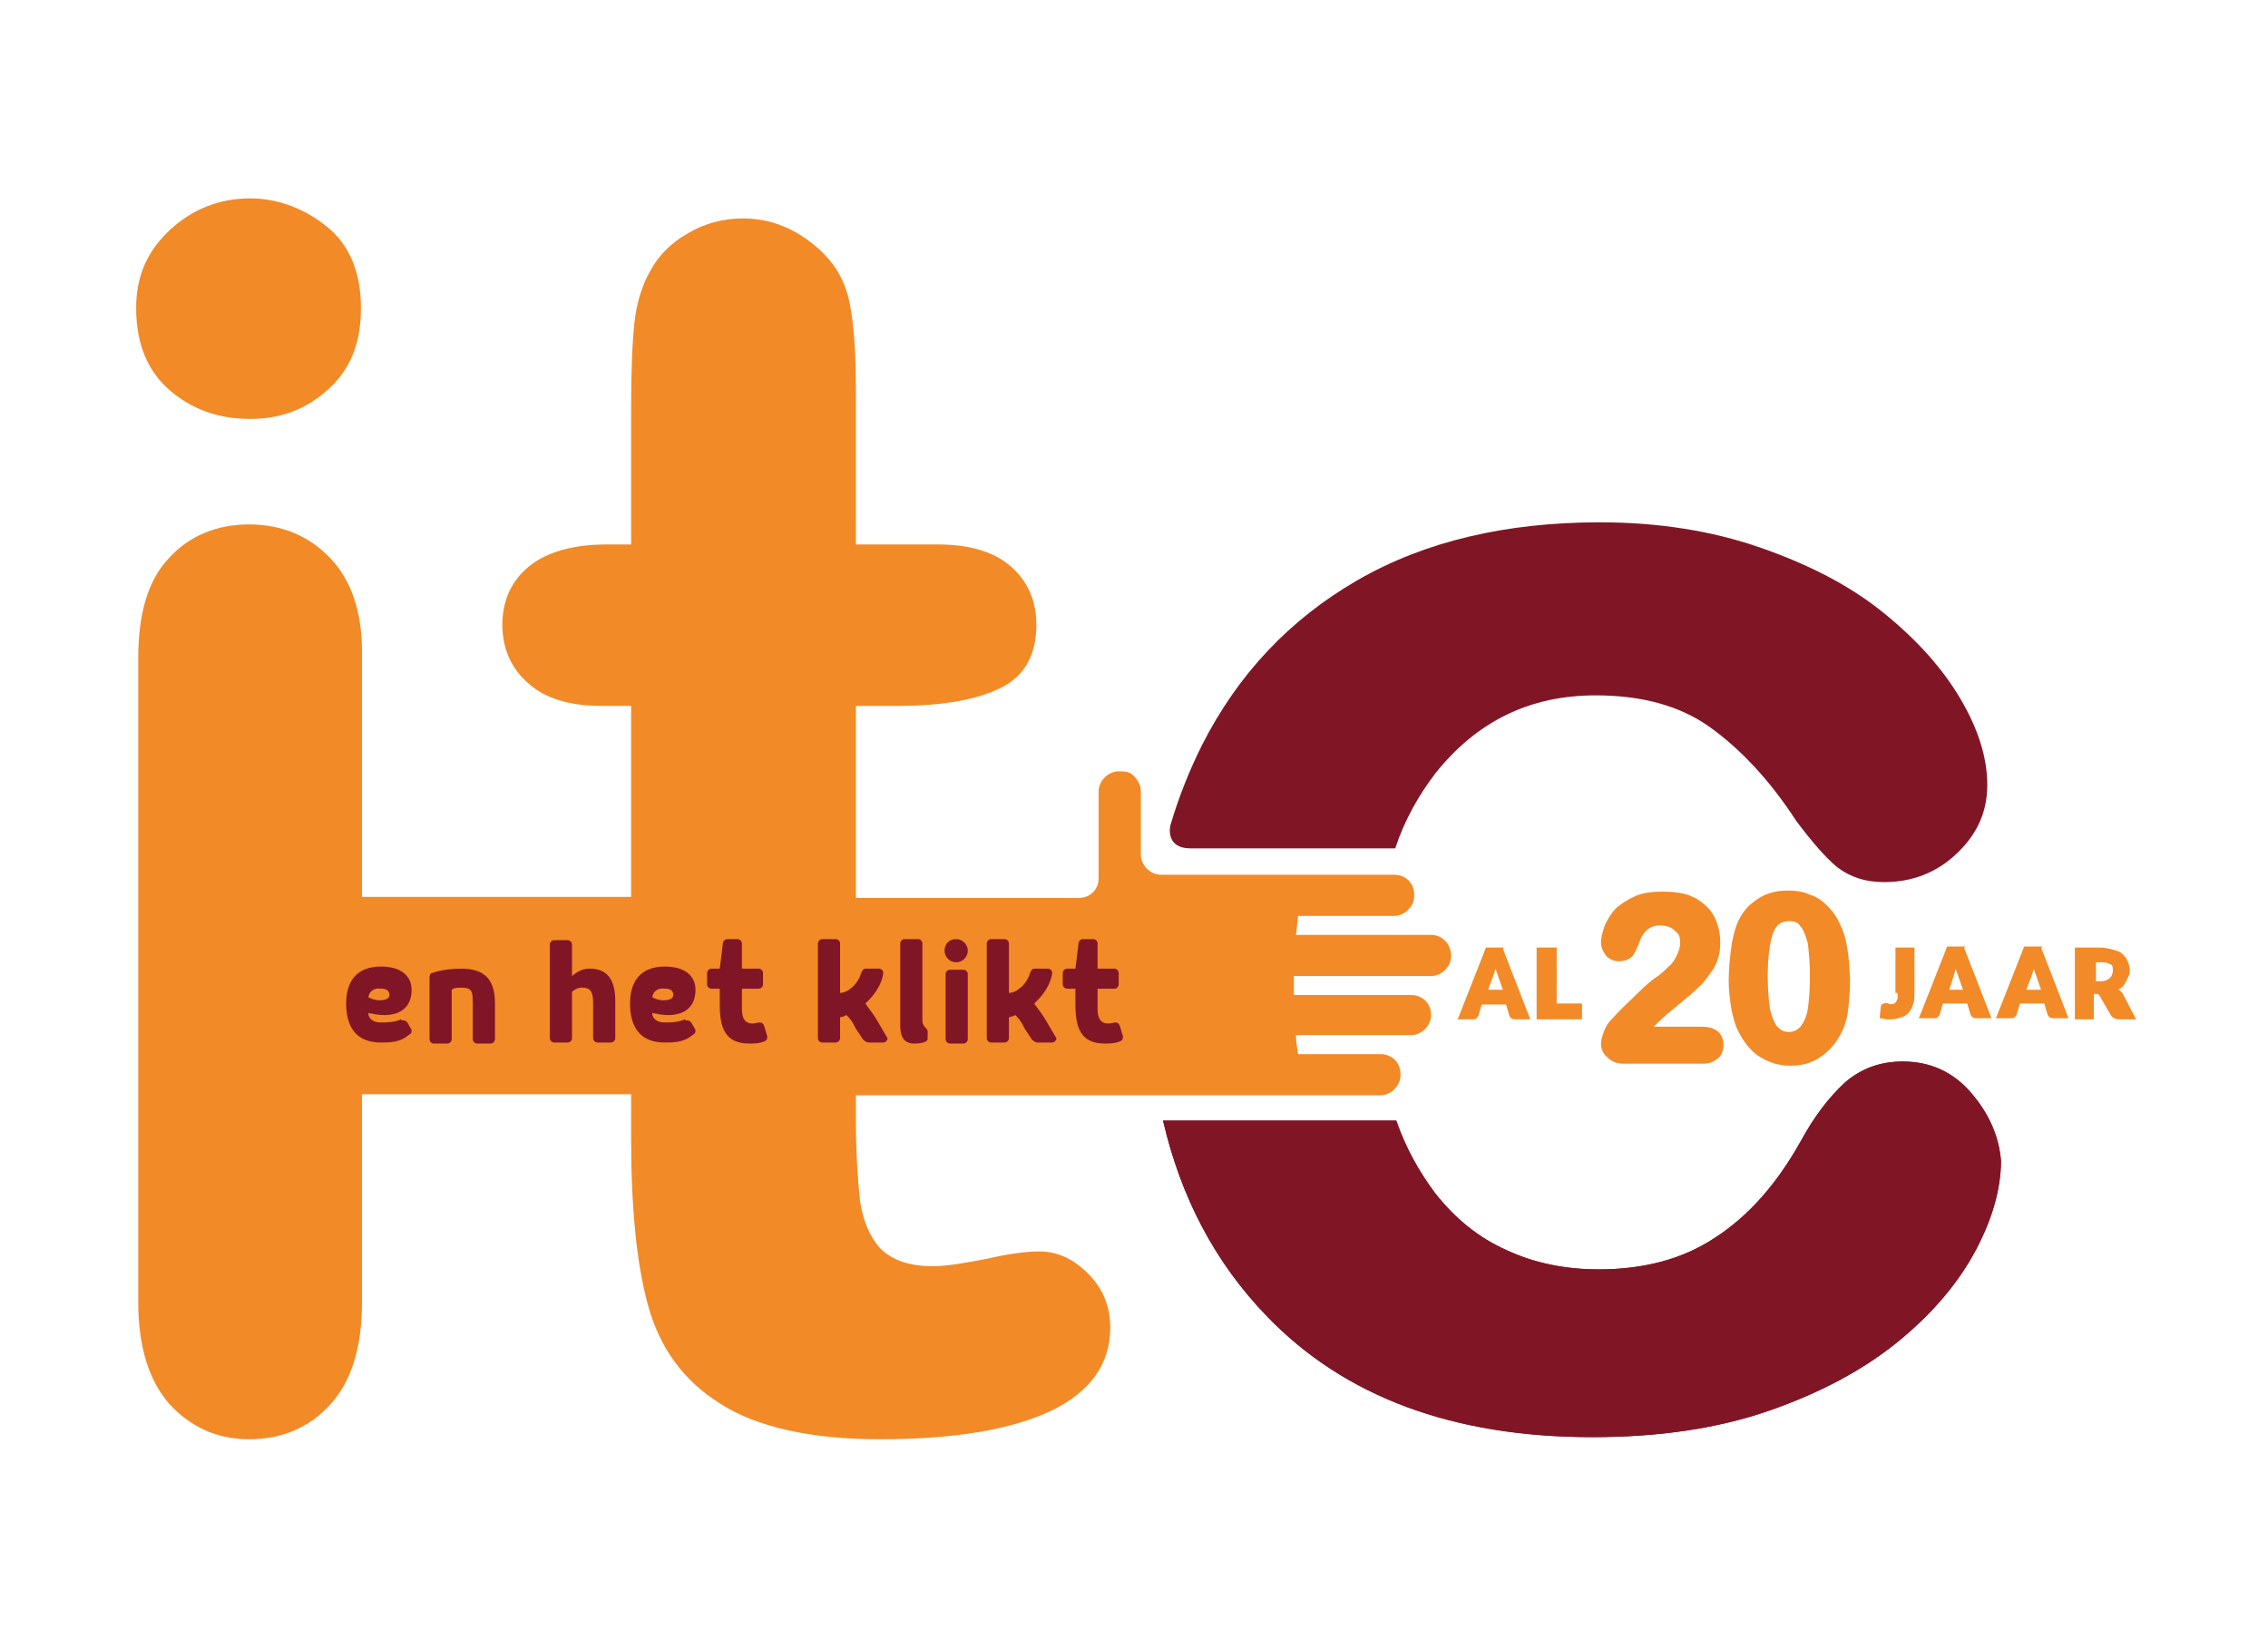<?xml version="1.0" encoding="UTF-8"?> <svg xmlns="http://www.w3.org/2000/svg" xmlns:xlink="http://www.w3.org/1999/xlink" version="1.1" id="Layer_1" x="0px" y="0px" viewBox="0 0 214.9 155.3" style="enable-background:new 0 0 214.9 155.3;" xml:space="preserve"> <style type="text/css"> .st0{fill:#F28A27;} .st1{fill:#801625;} </style> <g> <g> <g> <path class="st0" d="M16.1,37c2.1,1.8,4.6,2.7,7.6,2.7c2.9,0,5.3-0.9,7.4-2.8c2.1-1.9,3.1-4.4,3.1-7.7c0-3.4-1.1-6-3.2-7.7 s-4.6-2.7-7.3-2.7c-2.9,0-5.4,1-7.5,2.9c-2.2,2-3.3,4.4-3.3,7.5C12.9,32.6,14,35.2,16.1,37z"></path> <path class="st0" d="M135.6,88.6h-12.8c0.1-0.6,0.1-1.2,0.2-1.8h9.1c1,0,1.9-0.9,1.9-1.9v-0.1c0-1.1-0.8-1.9-1.9-1.9h-22.1 c-1,0-1.9-0.9-1.9-1.9v-6c0-0.6-0.3-1.1-0.7-1.5c-0.3-0.3-0.7-0.4-1.2-0.4H106c-1,0-1.9,0.9-1.9,1.9v8h0v0.2 c0,1.1-0.8,1.9-1.9,1.9H81.1V66.9h4c4.2,0,7.5-0.6,9.7-1.7c2.3-1.1,3.4-3.2,3.4-6c0-2.2-0.8-4.1-2.4-5.5 c-1.6-1.4-3.9-2.1-6.9-2.1h-7.8V37c0-3.6-0.2-6.4-0.6-8.3c-0.4-2-1.3-3.6-2.8-5c-2.2-2-4.6-3-7.3-3c-1.9,0-3.7,0.5-5.2,1.4 c-1.6,0.9-2.8,2.1-3.6,3.6c-0.8,1.4-1.3,3.1-1.5,5c-0.2,2-0.3,4.6-0.3,8.1v12.8h-2.3c-3.2,0-5.7,0.7-7.4,2.1 c-1.7,1.4-2.5,3.3-2.5,5.5c0,2.2,0.8,4.1,2.4,5.5c1.6,1.5,4,2.2,7,2.2h2.8V85H34.3V61.8c0-3.8-1-6.8-3-8.9 c-2-2.1-4.6-3.2-7.7-3.2c-3.1,0-5.7,1.1-7.6,3.2c-2,2.1-2.9,5.3-2.9,9.5v61c0,4.2,1,7.4,2.9,9.6c2,2.2,4.5,3.4,7.6,3.4 c3.1,0,5.7-1.1,7.7-3.3c2-2.2,3-5.4,3-9.7v-19.7h25.5v4.1c0,6.6,0.5,11.9,1.6,15.9c1.1,4,3.3,7.1,6.8,9.3 c3.4,2.2,8.5,3.4,15.2,3.4c7,0,12.4-0.9,16.2-2.7c3.7-1.8,5.6-4.4,5.6-7.9c0-2-0.7-3.7-2.1-5.1c-1.4-1.4-2.9-2.1-4.6-2.1 c-1.2,0-2.9,0.2-5,0.7c-2.1,0.4-3.8,0.7-5.1,0.7c-2.3,0-3.9-0.6-5-1.7c-1-1.1-1.6-2.6-1.9-4.4c-0.2-1.8-0.4-4.4-0.4-7.7v-2.4 h49.7c1,0,1.9-0.9,1.9-1.9v-0.1c0-1.1-0.8-1.9-1.9-1.9h-7.8c-0.1-0.6-0.2-1.2-0.2-1.8h10.9c1,0,1.9-0.9,1.9-1.9 c0-1.1-0.8-1.9-1.9-1.9h-11.1c0-0.2,0-0.5,0-0.7c0-0.4,0-0.7,0-1.1h13c1,0,1.9-0.9,1.9-1.9C137.5,89.4,136.6,88.6,135.6,88.6z"></path> </g> <g> <path class="st0" d="M162.7,97.7c-0.4-0.3-0.9-0.4-1.5-0.4h-4.5c0.4-0.4,1.1-1.1,2-1.8c1.1-0.9,1.8-1.5,2.2-1.9 c0.5-0.4,0.9-1,1.4-1.7c0.5-0.8,0.7-1.6,0.7-2.6c0-0.6-0.1-1.2-0.3-1.8c-0.2-0.6-0.5-1.1-0.9-1.5c-0.4-0.4-0.9-0.8-1.4-1 c-0.8-0.4-1.8-0.5-2.9-0.5c-0.9,0-1.8,0.1-2.5,0.4c-0.7,0.3-1.3,0.7-1.8,1.1c-0.5,0.5-0.8,1-1.1,1.6c-0.2,0.6-0.4,1.1-0.4,1.7 c0,0.5,0.2,0.9,0.5,1.3c0.3,0.3,0.7,0.5,1.2,0.5c0.7,0,1.1-0.3,1.3-0.5c0.2-0.3,0.4-0.7,0.6-1.2c0.2-0.6,0.3-0.7,0.3-0.7 c0.4-0.7,1-1,1.7-1c0.4,0,0.7,0.1,1,0.2c0.3,0.2,0.5,0.4,0.7,0.6c0.2,0.3,0.2,0.6,0.2,0.9c0,0.3-0.1,0.7-0.3,1.1 c-0.2,0.4-0.4,0.8-0.8,1.1c-0.4,0.4-0.8,0.8-1.3,1.1c-0.3,0.2-0.9,0.7-1.6,1.4c-0.7,0.7-1.6,1.5-2.5,2.5 c-0.3,0.3-0.5,0.6-0.7,1.1c-0.2,0.5-0.3,0.9-0.3,1.2c0,0.5,0.2,1,0.6,1.3c0.4,0.4,0.9,0.6,1.5,0.6h7.6c0.6,0,1-0.2,1.4-0.5 c0.3-0.3,0.5-0.7,0.5-1.2C163.3,98.4,163.1,98,162.7,97.7z"></path> <path class="st0" d="M174.4,87.7c-0.3-0.7-0.7-1.3-1.2-1.8c-0.5-0.5-1-0.9-1.7-1.1c-0.6-0.3-1.3-0.4-2.1-0.4 c-1.2,0-2.2,0.3-3,0.9c-0.9,0.6-1.5,1.4-1.9,2.5c-0.2,0.6-0.4,1.4-0.5,2.3c-0.1,0.8-0.2,1.8-0.2,2.9c0,0.8,0.1,1.6,0.2,2.3 c0.1,0.7,0.3,1.4,0.5,2c0.5,1.1,1.1,2,2,2.7c0.9,0.6,1.9,1,3.1,1c1,0,1.9-0.2,2.7-0.7c0.8-0.5,1.5-1.2,2-2.1 c0.4-0.7,0.7-1.5,0.8-2.4c0.1-0.8,0.2-1.8,0.2-3C175.2,90.6,175,88.9,174.4,87.7z M171.5,92.5c0,1.3-0.1,2.4-0.2,3.1 c-0.1,0.7-0.4,1.3-0.7,1.7c-0.3,0.3-0.6,0.5-1.1,0.5c-0.5,0-0.8-0.2-1.1-0.5c-0.3-0.4-0.5-0.9-0.7-1.7c-0.1-0.8-0.2-1.8-0.2-3.1 c0-1.8,0.2-3.2,0.5-4.1c0.3-0.7,0.7-1.1,1.5-1.1c0.5,0,0.9,0.1,1.1,0.5c0.3,0.3,0.5,0.9,0.7,1.6 C171.4,90.3,171.5,91.3,171.5,92.5z"></path> </g> <g> <path class="st0" d="M142.6,89.8h-1.8l-2.6,6.6l-0.1,0.2h1.4c0.2,0,0.3,0,0.4-0.1c0.1-0.1,0.2-0.2,0.2-0.3l0.3-1h2.3l0.3,1 c0,0.1,0.1,0.2,0.2,0.3c0.1,0.1,0.3,0.1,0.4,0.1h1.4l-2.6-6.7L142.6,89.8z M141.6,92.2c0-0.1,0.1-0.3,0.1-0.4c0,0,0,0,0,0 c0,0,0,0,0,0l0.7,2H141L141.6,92.2z"></path> <polygon class="st0" points="147.5,89.8 145.6,89.8 145.6,96.6 149.9,96.6 149.9,95.1 147.5,95.1 "></polygon> <path class="st0" d="M179.8,94.1c0,0.2,0,0.4,0,0.5c0,0.1-0.1,0.2-0.1,0.3c-0.1,0.1-0.1,0.1-0.2,0.2c-0.2,0.1-0.4,0.1-0.6,0 c-0.3-0.1-0.4,0-0.6,0.1c-0.1,0.1-0.1,0.2-0.1,0.3l-0.1,1l0.1,0c0.2,0,0.4,0.1,0.5,0.1c0.2,0,0.3,0,0.5,0c0.4,0,0.7-0.1,1-0.2 c0.3-0.1,0.6-0.3,0.7-0.5c0.2-0.2,0.3-0.5,0.4-0.8c0.1-0.3,0.1-0.7,0.1-1v-4.3h-1.8V94.1z"></path> <path class="st0" d="M201.1,94.1c-0.1-0.1-0.2-0.2-0.3-0.3c0,0,0,0-0.1,0c0.1-0.1,0.2-0.1,0.3-0.2c0.2-0.1,0.3-0.3,0.4-0.5 c0.1-0.2,0.2-0.4,0.3-0.6c0.1-0.2,0.1-0.4,0.1-0.6c0-0.3-0.1-0.6-0.2-0.8c-0.1-0.3-0.3-0.5-0.5-0.7c-0.2-0.2-0.5-0.3-0.9-0.4 c-0.3-0.1-0.8-0.2-1.3-0.2h-2.3v6.8h1.8v-2.4h0.2c0.1,0,0.2,0,0.2,0c0,0,0.1,0.1,0.1,0.1l1.1,1.9c0.1,0.2,0.4,0.4,0.7,0.4h1.7 L201.1,94.1z M198.7,91.2h0.5c0.4,0,0.6,0.1,0.8,0.2c0.2,0.1,0.2,0.3,0.2,0.6c0,0.1,0,0.2-0.1,0.4c0,0.1-0.1,0.2-0.2,0.3 c-0.1,0.1-0.2,0.1-0.3,0.2c-0.1,0-0.3,0.1-0.5,0.1h-0.5V91.2z"></path> <path class="st0" d="M186.3,89.7h-1.8l-2.6,6.6l-0.1,0.2h1.4c0.2,0,0.3,0,0.4-0.1c0.1-0.1,0.2-0.2,0.2-0.3l0.3-1h2.3l0.3,1 c0,0.1,0.1,0.2,0.2,0.3c0.1,0.1,0.3,0.1,0.4,0.1h1.4l-2.6-6.7L186.3,89.7z M185.2,92.2c0-0.1,0.1-0.3,0.1-0.4c0,0,0,0,0,0 c0,0,0,0,0,0l0.7,2h-1.3L185.2,92.2z"></path> <path class="st0" d="M193.6,89.7h-1.8l-2.6,6.6l-0.1,0.2h1.4c0.2,0,0.3,0,0.4-0.1c0.1-0.1,0.2-0.2,0.2-0.3l0.3-1h2.3l0.3,1 c0,0.1,0.1,0.2,0.2,0.3c0.1,0.1,0.3,0.1,0.4,0.1h1.4l-2.6-6.7L193.6,89.7z M192.6,92.2c0-0.1,0.1-0.3,0.1-0.4c0,0,0,0,0,0 c0,0,0,0,0,0l0.7,2H192L192.6,92.2z"></path> </g> </g> <g> <path class="st1" d="M186.8,103.6c-1.7-2-3.9-3-6.5-3c-2.2,0-4,0.7-5.5,2c-1.5,1.4-2.9,3.2-4.2,5.6c-2.3,4.1-5,7.1-8.1,9.1 c-3,2-6.7,3-11,3c-3.2,0-6.1-0.6-8.7-1.8c-2.7-1.2-4.9-3-6.8-5.4c-1.5-2-2.8-4.3-3.7-6.9h-22.1c1.7,7.3,4.9,13.4,9.8,18.5 c7.4,7.7,17.7,11.5,30.9,11.5c6.2,0,11.8-0.8,16.7-2.5c4.9-1.7,9-3.9,12.3-6.6c3.3-2.7,5.7-5.6,7.3-8.6c1.6-3,2.4-5.9,2.4-8.5 C189.4,107.7,188.5,105.6,186.8,103.6z"></path> <path class="st1" d="M112.8,80.4C112.8,80.4,112.8,80.4,112.8,80.4l19.4,0c0.9-2.7,2.2-5,3.8-7.1c3.9-4.9,8.9-7.4,15.2-7.4 c4.4,0,8,1,10.8,3c2.8,2,5.6,4.9,8.2,8.9c1.5,2,2.8,3.5,3.9,4.4c1.2,0.9,2.6,1.4,4.4,1.4c2.7,0,5-0.9,6.9-2.7 c1.9-1.8,2.9-3.9,2.9-6.5c0-2.5-0.8-5.2-2.5-8.1c-1.7-2.9-4.1-5.6-7.3-8.2c-3.2-2.6-7.1-4.6-11.7-6.2c-4.6-1.6-9.7-2.4-15.2-2.4 c-8.9,0-16.6,1.8-23,5.5c-6.4,3.7-11.3,8.9-14.7,15.6c-1.2,2.4-2.2,4.9-3,7.6C110.7,79.2,111,80.4,112.8,80.4z"></path> </g> <g> <g> <g> <g> <path class="st1" d="M38.2,96.7c0.2,0,0.3,0.1,0.4,0.2l0.4,0.7c0,0.1,0,0.1,0,0.1c0,0.2-0.1,0.3-0.3,0.4 c-0.8,0.7-1.8,0.7-2.6,0.7c-2.3,0-3.3-1.4-3.3-3.7c0-2.1,1-3.5,3.3-3.5c1.9,0,2.9,0.9,2.9,2.2c0,1.6-1,2.4-2.6,2.4 c-0.5,0-1-0.1-1.5-0.2c0,0.5,0.4,0.9,1.2,0.9c0.4,0,1.3,0,1.9-0.3C38,96.7,38.1,96.7,38.2,96.7z M34.9,94.5 c0.3,0.2,0.8,0.3,1,0.3c0.7,0,1-0.2,1-0.5c0-0.5-0.4-0.6-0.8-0.6C35.5,93.6,35,93.9,34.9,94.5z"></path> </g> </g> <g> <g> <path class="st1" d="M40.7,92.6c0-0.2,0.1-0.4,0.3-0.4c0.8-0.3,1.9-0.4,2.7-0.4c2.3,0,3.2,1.1,3.2,3.3v3.4 c0,0.2-0.2,0.4-0.4,0.4h-1.3c-0.2,0-0.4-0.2-0.4-0.4v-3.4c0-1.2-0.1-1.5-1.1-1.5c-0.2,0-0.7,0-0.9,0.2v4.7 c0,0.2-0.2,0.4-0.4,0.4h-1.3c-0.2,0-0.4-0.2-0.4-0.4V92.6z"></path> </g> </g> <g> <g> <path class="st1" d="M52.1,89.5c0-0.2,0.2-0.4,0.4-0.4h1.3c0.2,0,0.4,0.2,0.4,0.4v3c0.8-0.7,1.4-0.7,1.7-0.7 c1.9,0,2.4,1.4,2.4,3.1v3.5c0,0.2-0.2,0.4-0.4,0.4h-1.3c-0.2,0-0.4-0.2-0.4-0.4V95c0-1.3-0.5-1.4-1.1-1.4 c-0.5,0-0.9,0.4-0.9,0.4v4.4c0,0.2-0.2,0.4-0.4,0.4h-1.3c-0.2,0-0.4-0.2-0.4-0.4V89.5z"></path> </g> </g> <g> <g> <path class="st1" d="M65.1,96.7c0.2,0,0.3,0.1,0.4,0.2l0.4,0.7c0,0.1,0,0.1,0,0.1c0,0.2-0.1,0.3-0.3,0.4 c-0.8,0.7-1.8,0.7-2.6,0.7c-2.3,0-3.3-1.4-3.3-3.7c0-2.1,1-3.5,3.3-3.5c1.9,0,2.9,0.9,2.9,2.2c0,1.6-1,2.4-2.6,2.4 c-0.5,0-1-0.1-1.5-0.2c0,0.5,0.4,0.9,1.2,0.9c0.4,0,1.3,0,1.9-0.3C64.9,96.7,65,96.7,65.1,96.7z M61.8,94.5 c0.3,0.2,0.8,0.3,1,0.3c0.7,0,1-0.2,1-0.5c0-0.5-0.4-0.6-0.8-0.6C62.4,93.6,61.9,93.9,61.8,94.5z"></path> </g> </g> <g> <g> <path class="st1" d="M72,96.9c0.2,0,0.3,0.1,0.4,0.3l0.3,1c0,0.2,0,0.4-0.3,0.5c-0.5,0.2-1,0.2-1.4,0.2c-2.3,0-2.8-1.5-2.8-3.7 v-1.5h-0.8c-0.2,0-0.4-0.2-0.4-0.4v-1.1c0-0.2,0.2-0.4,0.4-0.4h0.8l0.3-2.4c0-0.2,0.2-0.4,0.4-0.4h1c0.2,0,0.4,0.2,0.4,0.4v2.4 h1.6c0.2,0,0.4,0.2,0.4,0.4v1.1c0,0.2-0.2,0.4-0.4,0.4h-1.6v1.8c0,0.5,0,1.5,1,1.5C71.5,97,71.8,96.9,72,96.9z"></path> </g> </g> <g> <g> <path class="st1" d="M81.1,97.5c-0.4-0.8-0.5-0.9-0.9-1.3c-0.2,0.1-0.4,0.2-0.6,0.2v2c0,0.2-0.2,0.4-0.4,0.4h-1.3 c-0.2,0-0.4-0.2-0.4-0.4v-9c0-0.2,0.2-0.4,0.4-0.4h1.3c0.2,0,0.4,0.2,0.4,0.4v4.7c0.7,0,1.7-0.8,2-1.9c0.1-0.2,0.2-0.4,0.4-0.4 h1.3c0.2,0,0.4,0.2,0.4,0.4c-0.1,0.9-0.7,2-1.7,2.9c0.4,0.6,0.7,0.9,1.1,1.6l1,1.7c0,0.2-0.2,0.4-0.4,0.4h-1.4 c-0.2,0-0.5-0.2-0.6-0.4L81.1,97.5z"></path> </g> </g> <g> <g> <path class="st1" d="M87.9,97.8v0.6c0,0.2-0.1,0.3-0.4,0.4c-0.4,0.1-0.7,0.1-0.9,0.1c-1.2,0-1.3-1.1-1.3-1.7v-7.8 c0-0.2,0.2-0.4,0.4-0.4H87c0.2,0,0.4,0.2,0.4,0.4v7.3c0,0.4,0.2,0.6,0.3,0.7C87.8,97.5,87.9,97.6,87.9,97.8z"></path> </g> </g> <g> <g> <path class="st1" d="M90.6,89c0.6,0,1.1,0.5,1.1,1.1s-0.5,1.1-1.1,1.1s-1.1-0.5-1.1-1.1S89.9,89,90.6,89z M89.6,98.5 c0,0.2,0.2,0.4,0.4,0.4h1.3c0.2,0,0.4-0.2,0.4-0.4v-6.2c0-0.2-0.2-0.4-0.4-0.4h-1.3c-0.2,0-0.4,0.2-0.4,0.4V98.5z"></path> </g> </g> <g> <g> <path class="st1" d="M97.1,97.5c-0.4-0.8-0.5-0.9-0.9-1.3c-0.2,0.1-0.4,0.2-0.6,0.2v2c0,0.2-0.2,0.4-0.4,0.4h-1.3 c-0.2,0-0.4-0.2-0.4-0.4v-9c0-0.2,0.2-0.4,0.4-0.4h1.3c0.2,0,0.4,0.2,0.4,0.4v4.7c0.7,0,1.7-0.8,2-1.9c0.1-0.2,0.2-0.4,0.4-0.4 h1.3c0.2,0,0.4,0.2,0.4,0.4c-0.1,0.9-0.7,2-1.7,2.9c0.4,0.6,0.7,0.9,1.1,1.6l1,1.7c0,0.2-0.2,0.4-0.4,0.4h-1.4 c-0.2,0-0.5-0.2-0.6-0.4L97.1,97.5z"></path> </g> </g> <g> <g> <path class="st1" d="M105.7,96.9c0.2,0,0.3,0.1,0.4,0.3l0.3,1c0,0.2,0,0.4-0.3,0.5c-0.5,0.2-1,0.2-1.4,0.2 c-2.3,0-2.8-1.5-2.8-3.7v-1.5h-0.8c-0.2,0-0.4-0.2-0.4-0.4v-1.1c0-0.2,0.2-0.4,0.4-0.4h0.8l0.3-2.4c0-0.2,0.2-0.4,0.4-0.4h1 c0.2,0,0.4,0.2,0.4,0.4v2.4h1.6c0.2,0,0.4,0.2,0.4,0.4v1.1c0,0.2-0.2,0.4-0.4,0.4H104v1.8c0,0.5,0,1.5,1,1.5 C105.3,97,105.5,96.9,105.7,96.9z"></path> </g> </g> </g> </g> <path class="st1" d="M186.8,103.6c-1.7-2-3.9-3-6.5-3c-2.2,0-4,0.7-5.5,2c-1.5,1.4-2.9,3.2-4.2,5.6c-2.3,4.1-5,7.1-8.1,9.1 c-3,2-6.7,3-11,3c-3.2,0-6.1-0.6-8.7-1.8c-2.7-1.2-4.9-3-6.8-5.4c-1.5-2-2.8-4.3-3.7-6.9h-22.1c1.7,7.3,4.9,13.4,9.8,18.5 c7.4,7.7,17.7,11.5,30.9,11.5c6.2,0,11.8-0.8,16.7-2.5c4.9-1.7,9-3.9,12.3-6.6c3.3-2.7,5.7-5.6,7.3-8.6c1.6-3,2.4-5.9,2.4-8.5 C189.4,107.7,188.5,105.6,186.8,103.6z"></path> </g> </svg> 